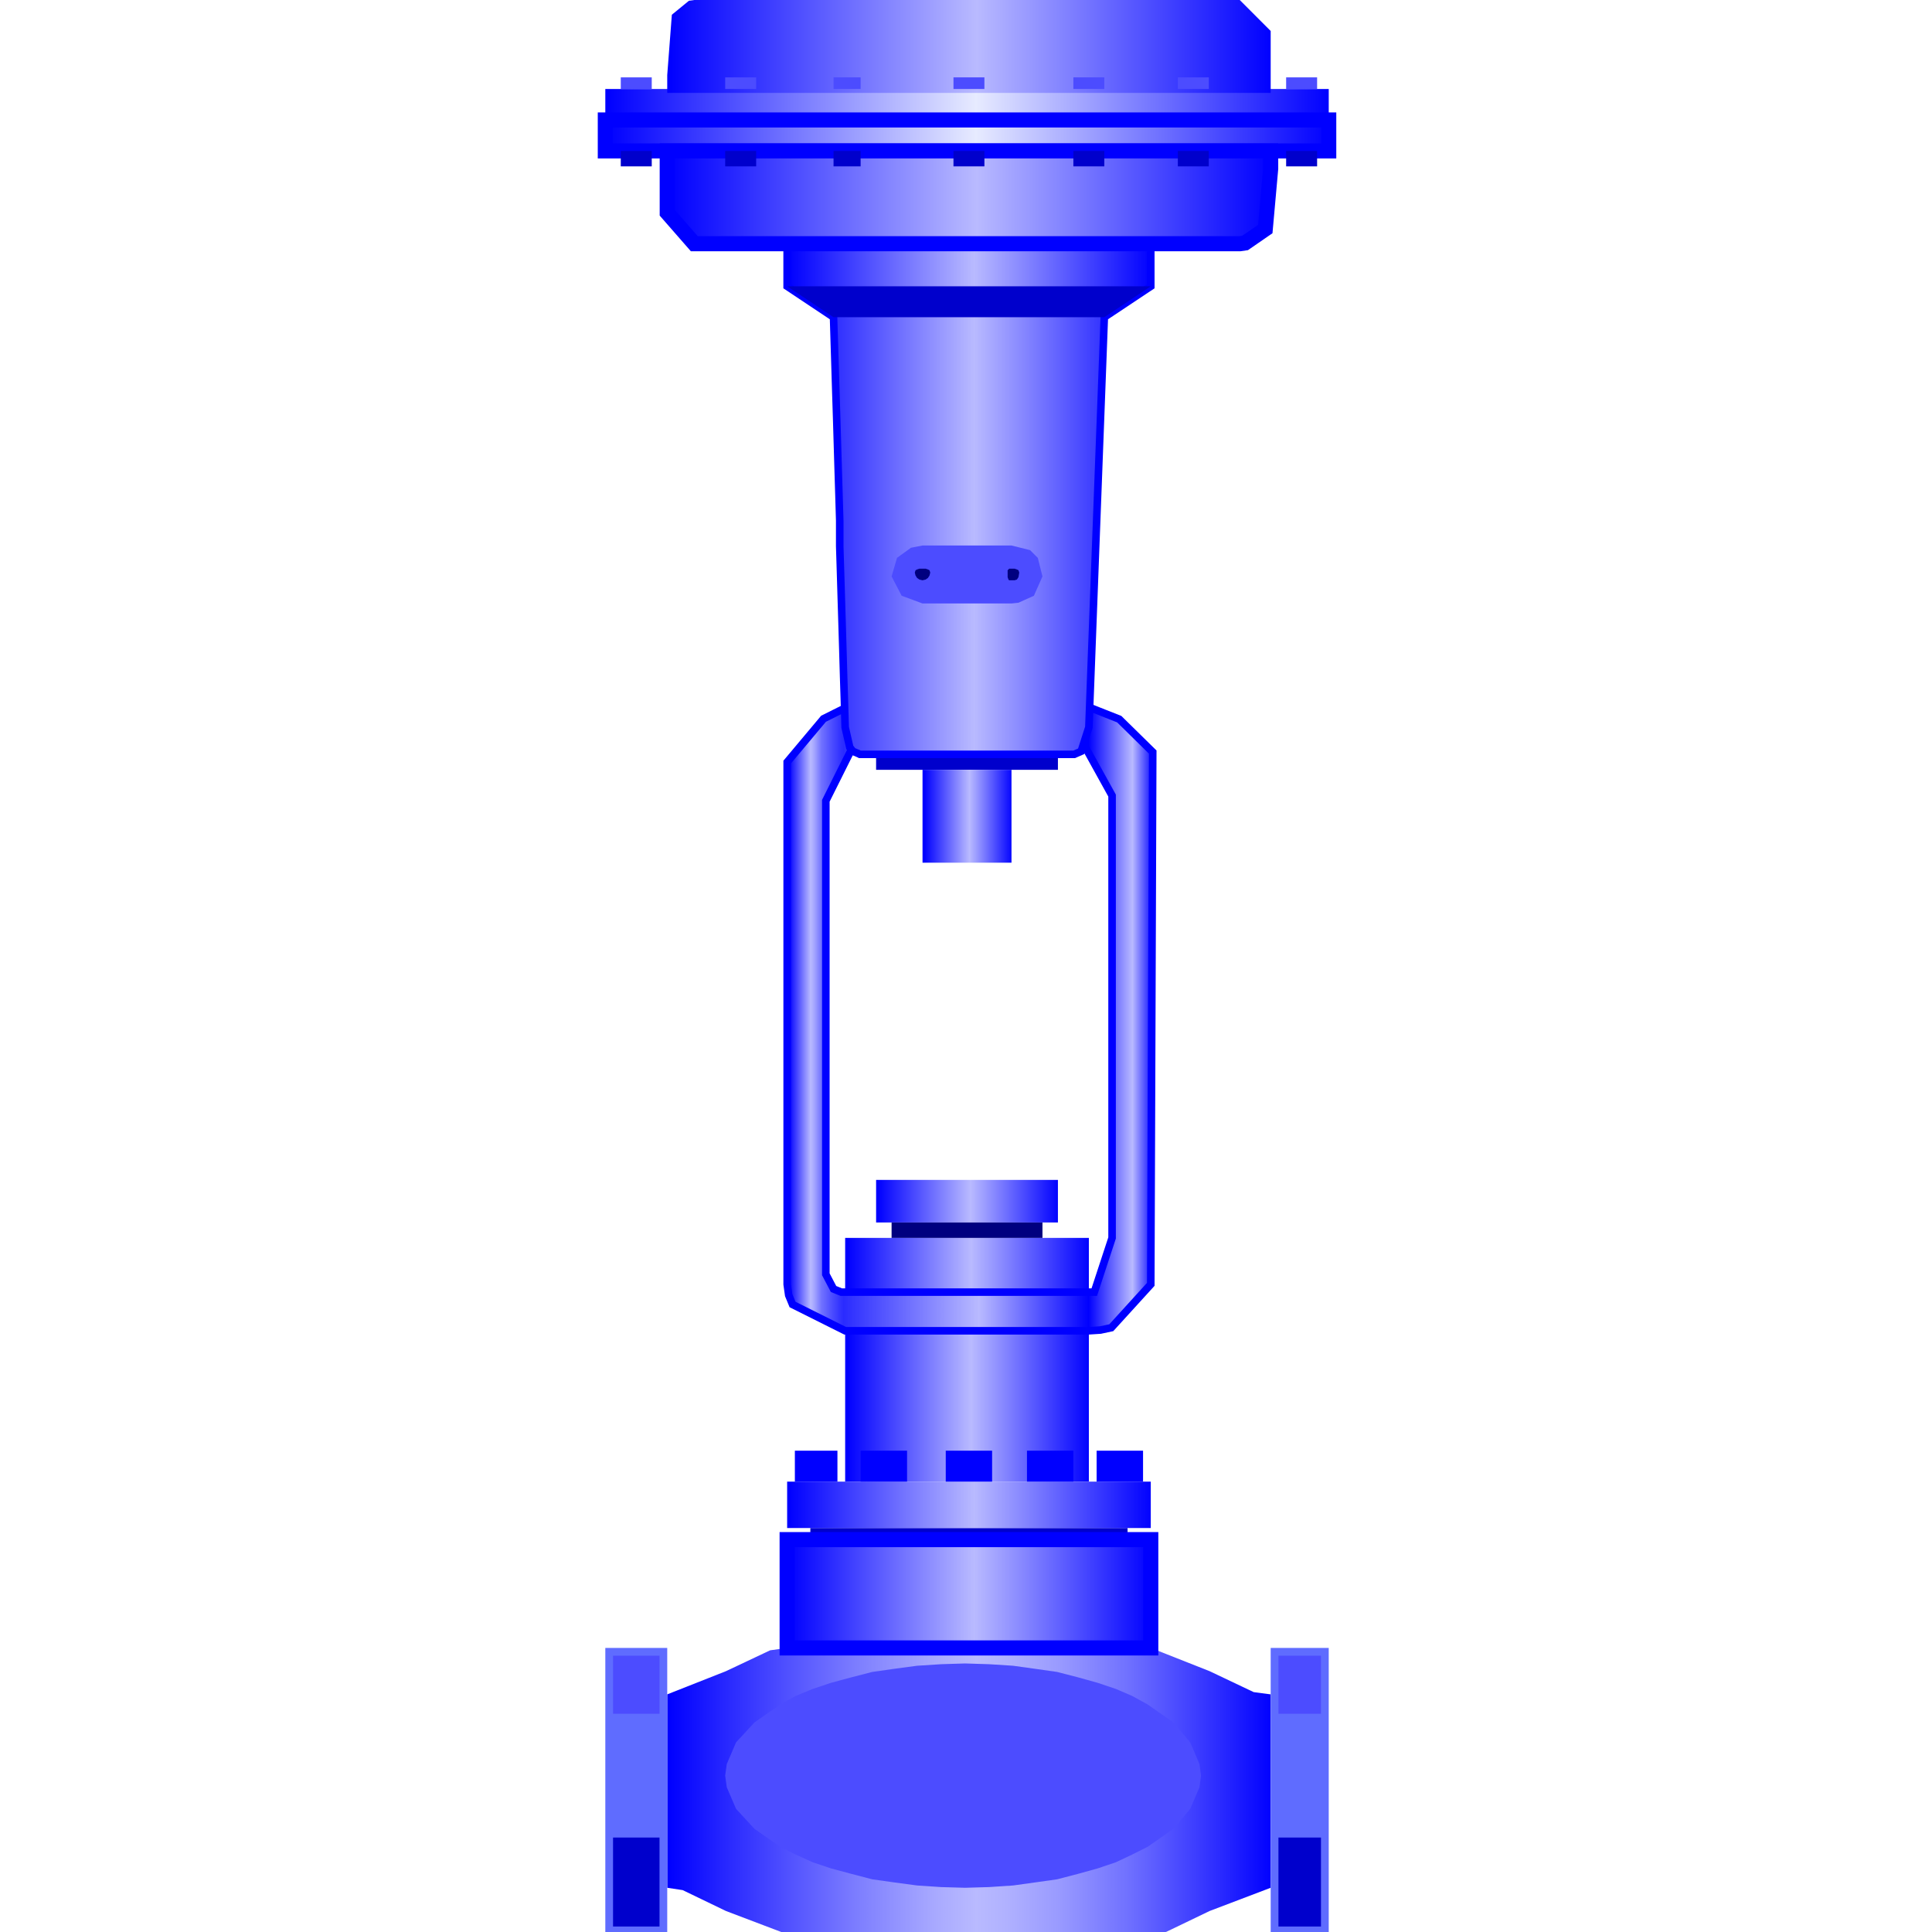 <?xml version="1.0" encoding="utf-8"?>
<!-- Generator: Adobe Illustrator 16.0.0, SVG Export Plug-In . SVG Version: 6.00 Build 0)  -->
<!DOCTYPE svg PUBLIC "-//W3C//DTD SVG 1.1//EN" "http://www.w3.org/Graphics/SVG/1.1/DTD/svg11.dtd">
<svg version="1.1" xmlns="http://www.w3.org/2000/svg" xmlns:xlink="http://www.w3.org/1999/xlink" x="0px" y="0px" width="64px"
	 height="64px" viewBox="0 0 64 64" enable-background="new 0 0 64 64" xml:space="preserve">
<g id="Layer_2" display="none">
	<g display="inline">
		
			<linearGradient id="SVGID_1_" gradientUnits="userSpaceOnUse" x1="483.084" y1="-621.321" x2="485.784" y2="-621.321" gradientTransform="matrix(0.569 0 0 -0.569 -243.492 -316.567)">
			<stop  offset="0" style="stop-color:#383838"/>
			<stop  offset="0.45" style="stop-color:#ECECEC"/>
			<stop  offset="0.55" style="stop-color:#D9D9D9"/>
			<stop  offset="0.76" style="stop-color:#A8A8A8"/>
			<stop  offset="0.77" style="stop-color:#A6A6A6"/>
			<stop  offset="1" style="stop-color:#383838"/>
		</linearGradient>
		<polygon fill="url(#SVGID_1_)" points="31.329,27.25 32.865,27.25 32.865,46.541 31.329,46.541 		"/>
		
			<linearGradient id="SVGID_2_" gradientUnits="userSpaceOnUse" x1="482.634" y1="-625.73" x2="486.237" y2="-625.73" gradientTransform="matrix(0.569 0 0 -0.569 -243.492 -316.567)">
			<stop  offset="0" style="stop-color:#383838"/>
			<stop  offset="0.45" style="stop-color:#ECECEC"/>
			<stop  offset="0.55" style="stop-color:#D9D9D9"/>
			<stop  offset="0.76" style="stop-color:#A8A8A8"/>
			<stop  offset="0.77" style="stop-color:#A6A6A6"/>
			<stop  offset="1" style="stop-color:#383838"/>
		</linearGradient>
		<polygon fill="url(#SVGID_2_)" points="31.073,38.891 33.123,38.891 33.123,39.916 31.073,39.916 		"/>
		
			<linearGradient id="SVGID_3_" gradientUnits="userSpaceOnUse" x1="481.732" y1="-621.449" x2="486.912" y2="-621.449" gradientTransform="matrix(0.569 0 0 -0.569 -243.492 -316.567)">
			<stop  offset="0" style="stop-color:#0000FF"/>
			<stop  offset="0.51" style="stop-color:#B9BAFF"/>
			<stop  offset="1" style="stop-color:#0000FF"/>
		</linearGradient>
		<polygon fill="url(#SVGID_3_)" points="30.56,35.431 33.507,35.431 33.507,38.506 30.56,38.506 		"/>
		<polygon fill="#0000CC" points="29.535,38.506 34.533,38.506 34.533,38.891 29.535,38.891 		"/>
	</g>
</g>
<g id="Layer_1">
	<g id="Group_BodyAndPort">
		<polygon fill="#0000CC" points="26.844,50.618 37.352,50.618 37.352,51.002 26.844,51.002 		"/>
		
			<linearGradient id="SVGID_4_" gradientUnits="userSpaceOnUse" x1="479.029" y1="-626.411" x2="489.616" y2="-626.411" gradientTransform="matrix(0.569 0 0 -0.569 -243.492 -316.567)">
			<stop  offset="0" style="stop-color:#0000FF"/>
			<stop  offset="0.51" style="stop-color:#B9BAFF"/>
			<stop  offset="1" style="stop-color:#0000FF"/>
		</linearGradient>
		<polygon fill="url(#SVGID_4_)" points="29.022,39.086 35.045,39.086 35.045,40.496 29.022,40.496 		"/>
		
			<linearGradient id="SVGID_5_" gradientUnits="userSpaceOnUse" x1="477.227" y1="-635.644" x2="491.419" y2="-635.644" gradientTransform="matrix(0.569 0 0 -0.569 -243.492 -316.567)">
			<stop  offset="0" style="stop-color:#0000FF"/>
			<stop  offset="0.51" style="stop-color:#B9BAFF"/>
			<stop  offset="1" style="stop-color:#0000FF"/>
		</linearGradient>
		<polygon fill="url(#SVGID_5_)" points="27.997,41.007 36.07,41.007 36.07,49.081 27.997,49.081 		"/>
		<polygon fill="#00007F" points="29.535,40.496 34.533,40.496 34.533,41.007 29.535,41.007 		"/>
		
			<linearGradient id="SVGID_6_" gradientUnits="userSpaceOnUse" x1="466.866" y1="-660.761" x2="502.005" y2="-660.761" gradientTransform="matrix(0.569 0 0 -0.569 -243.492 -316.567)">
			<stop  offset="0" style="stop-color:#0000FF"/>
			<stop  offset="0.13" style="stop-color:#3636FF"/>
			<stop  offset="0.31" style="stop-color:#7C7DFF"/>
			<stop  offset="0.44" style="stop-color:#A8A9FF"/>
			<stop  offset="0.51" style="stop-color:#B9BAFF"/>
			<stop  offset="0.56" style="stop-color:#B0B1FF"/>
			<stop  offset="0.65" style="stop-color:#9899FF"/>
			<stop  offset="0.76" style="stop-color:#7071FF"/>
			<stop  offset="0.88" style="stop-color:#3A3AFF"/>
			<stop  offset="1" style="stop-color:#0000FF"/>
		</linearGradient>
		<polygon fill="url(#SVGID_6_)" points="22.103,56.128 24.05,55.359 25.511,54.669 26.075,54.59 26.818,54.59 38.121,54.59 
			40.068,55.359 41.529,56.053 42.093,56.128 42.093,56.564 42.093,62.535 40.068,63.305 38.633,63.996 38.121,64.074 
			37.352,64.074 26.075,64.074 24.05,63.305 22.615,62.613 22.103,62.535 22.103,62.1 		"/>
		
			<linearGradient id="SVGID_7_" gradientUnits="userSpaceOnUse" x1="473.849" y1="-649.271" x2="495.023" y2="-649.271" gradientTransform="matrix(0.569 0 0 -0.569 -243.492 -316.567)">
			<stop  offset="0" style="stop-color:#0000FF"/>
			<stop  offset="0.51" style="stop-color:#B9BAFF"/>
			<stop  offset="1" style="stop-color:#0000FF"/>
		</linearGradient>
		<polygon fill="url(#SVGID_7_)" stroke="#0000FF" stroke-width="0.5" stroke-linecap="square" stroke-miterlimit="10" points="
			26.075,51.002 38.121,51.002 38.121,54.59 26.075,54.59 		"/>
		
			<linearGradient id="SVGID_8_" gradientUnits="userSpaceOnUse" x1="473.849" y1="-644.092" x2="495.023" y2="-644.092" gradientTransform="matrix(0.569 0 0 -0.569 -243.492 -316.567)">
			<stop  offset="0" style="stop-color:#0000FF"/>
			<stop  offset="0.51" style="stop-color:#B9BAFF"/>
			<stop  offset="1" style="stop-color:#0000FF"/>
		</linearGradient>
		<polygon fill="url(#SVGID_8_)" points="26.075,49.081 38.121,49.081 38.121,50.618 26.075,50.618 		"/>
		<polygon fill="#0000FF" points="26.331,48.056 27.741,48.056 27.741,49.081 26.331,49.081 		"/>
		<polygon fill="#0000FF" points="36.327,48.056 37.865,48.056 37.865,49.081 36.327,49.081 		"/>
		<polygon fill="#0000FF" points="31.329,48.056 32.865,48.056 32.865,49.081 31.329,49.081 		"/>
		<polygon fill="#0000FF" points="34.02,48.056 35.557,48.056 35.557,49.081 34.02,49.081 		"/>
		<polygon fill="#0000FF" points="28.509,48.056 30.047,48.056 30.047,49.081 28.509,49.081 		"/>
		<polygon fill="#5F6CFF" points="42.093,54.59 44.016,54.59 44.016,64.074 42.093,64.074 		"/>
		<polygon fill="#5F6CFF" points="20.052,54.59 22.103,54.59 22.103,64.074 20.052,64.074 		"/>
		<polygon fill="#4C4CFF" points="31.969,55.104 32.764,55.129 33.56,55.18 34.301,55.283 35.018,55.385 35.711,55.564 
			36.353,55.743 36.967,55.949 37.504,56.18 38.018,56.463 38.863,57.053 39.428,57.718 39.734,58.438 39.785,58.82 39.734,59.204 
			39.428,59.921 38.863,60.588 38.018,61.178 37.504,61.435 36.967,61.689 36.353,61.896 35.711,62.074 35.018,62.255 
			34.301,62.356 33.56,62.459 32.764,62.512 31.969,62.535 31.174,62.512 30.38,62.459 29.612,62.356 28.894,62.255 28.202,62.074 
			27.535,61.896 26.92,61.689 26.357,61.435 25.845,61.178 24.998,60.588 24.383,59.921 24.075,59.204 24.023,58.82 24.075,58.438 
			24.383,57.718 24.998,57.053 25.845,56.463 26.357,56.18 26.92,55.949 27.535,55.743 28.202,55.564 28.894,55.385 29.612,55.283 
			30.38,55.18 31.174,55.129 		"/>
		<polygon fill="#4C4CFF" points="20.308,54.848 21.847,54.848 21.847,56.77 20.308,56.77 		"/>
		<polygon fill="#4C4CFF" points="42.35,54.848 43.759,54.848 43.759,56.77 42.35,56.77 		"/>
		<polygon fill="#0000CC" points="20.308,60.871 21.847,60.871 21.847,63.818 20.308,63.818 		"/>
		<polygon fill="#0000CC" points="42.35,60.871 43.759,60.871 43.759,63.818 42.35,63.818 		"/>
	</g>
	<g id="Group_Yoke">
		
			<linearGradient id="SVGID_9_" gradientUnits="userSpaceOnUse" x1="473.85" y1="-615.711" x2="495.137" y2="-615.711" gradientTransform="matrix(0.569 0 0 -0.569 -243.492 -316.567)">
			<stop  offset="0" style="stop-color:#0000FF"/>
			<stop  offset="0.06" style="stop-color:#B9BAFF"/>
			<stop  offset="0.07" style="stop-color:#A4A5FF"/>
			<stop  offset="0.09" style="stop-color:#7071FF"/>
			<stop  offset="0.12" style="stop-color:#4A4BFF"/>
			<stop  offset="0.14" style="stop-color:#3334FF"/>
			<stop  offset="0.15" style="stop-color:#2A2BFF"/>
			<stop  offset="0.52" style="stop-color:#B9BAFF"/>
			<stop  offset="0.82" style="stop-color:#0000FF"/>
			<stop  offset="0.94" style="stop-color:#B9BAFF"/>
			<stop  offset="1" style="stop-color:#0000FF"/>
		</linearGradient>
		<polygon fill="url(#SVGID_9_)" stroke="#0000FF" stroke-width="0.25" stroke-miterlimit="10" points="26.076,25.245 27.28,23.81 
			28.253,23.324 28.253,23.503 28.253,24.732 27.357,26.527 27.357,42.213 27.612,42.699 27.869,42.803 36.249,42.803 
			36.839,41.008 36.839,26.355 35.941,24.732 35.814,24.732 35.814,23.324 37.076,23.823 38.186,24.913 38.121,42.546 
			36.813,43.982 36.455,44.059 36.07,44.084 35.557,44.084 27.997,44.084 26.254,43.213 26.127,42.905 26.076,42.546 26.076,41.982 
					"/>
	</g>
	<g id="Group_ActuatorCase">
		<polygon fill="#0000CC" points="29.022,24.989 35.045,24.989 35.045,25.501 29.022,25.501 		"/>
		
			<linearGradient id="SVGID_10_" gradientUnits="userSpaceOnUse" x1="481.732" y1="-603.997" x2="486.912" y2="-603.997" gradientTransform="matrix(0.569 0 0 -0.569 -243.492 -316.567)">
			<stop  offset="0" style="stop-color:#0000FF"/>
			<stop  offset="0.51" style="stop-color:#B9BAFF"/>
			<stop  offset="1" style="stop-color:#0000FF"/>
		</linearGradient>
		<polygon fill="url(#SVGID_10_)" points="30.56,25.501 33.507,25.501 33.507,28.578 30.56,28.578 		"/>
		
			<linearGradient id="SVGID_11_" gradientUnits="userSpaceOnUse" x1="463.262" y1="-562.549" x2="505.385" y2="-562.549" gradientTransform="matrix(0.569 0 0 -0.569 -243.492 -316.567)">
			<stop  offset="0" style="stop-color:#0000FF"/>
			<stop  offset="0.51" style="stop-color:#E7EBFF"/>
			<stop  offset="1" style="stop-color:#0000FF"/>
		</linearGradient>
		<polygon fill="url(#SVGID_11_)" points="20.052,2.948 44.016,2.948 44.016,3.974 20.052,3.974 		"/>
		
			<linearGradient id="SVGID_12_" gradientUnits="userSpaceOnUse" x1="473.849" y1="-585.526" x2="495.023" y2="-585.526" gradientTransform="matrix(0.569 0 0 -0.569 -243.492 -316.567)">
			<stop  offset="0" style="stop-color:#0000FF"/>
			<stop  offset="0.51" style="stop-color:#B9BAFF"/>
			<stop  offset="1" style="stop-color:#0000FF"/>
		</linearGradient>
		<polygon fill="url(#SVGID_12_)" stroke="#0000FF" stroke-width="0.25" stroke-linecap="square" stroke-miterlimit="10" points="
			26.075,9.484 27.612,10.508 27.638,11.354 27.664,12.201 27.689,13.02 27.716,13.867 27.741,14.712 27.766,15.558 27.792,16.403 
			27.817,17.249 27.817,18.095 27.843,18.94 27.869,19.813 27.895,20.658 27.92,21.503 27.945,22.375 27.972,23.222 27.997,24.092 
			28.15,24.759 28.253,24.888 28.433,24.963 28.484,24.989 28.509,24.989 35.584,24.989 35.814,24.888 36.07,24.092 36.582,10.508 
			38.121,9.484 38.121,8.074 26.075,8.074 		"/>
		
			<linearGradient id="SVGID_13_" gradientUnits="userSpaceOnUse" x1="466.866" y1="-559.17" x2="502.005" y2="-559.17" gradientTransform="matrix(0.569 0 0 -0.569 -243.492 -316.567)">
			<stop  offset="0" style="stop-color:#0000FF"/>
			<stop  offset="0.51" style="stop-color:#B9BAFF"/>
			<stop  offset="1" style="stop-color:#0000FF"/>
		</linearGradient>
		<polygon fill="url(#SVGID_13_)" points="42.093,1.026 42.093,1.615 42.093,1.923 42.093,2.026 42.093,2.487 42.093,3.077 
			42.041,3.077 22.152,3.077 22.103,3.077 22.103,2.487 22.256,0.488 22.82,0.026 23,0 23.563,0 41.068,0 		"/>
		<polygon fill="#0000CC" points="27.612,10.508 26.075,9.484 38.121,9.484 36.582,10.508 		"/>
		
			<linearGradient id="SVGID_14_" gradientUnits="userSpaceOnUse" x1="463.262" y1="-564.352" x2="505.385" y2="-564.352" gradientTransform="matrix(0.569 0 0 -0.569 -243.492 -316.567)">
			<stop  offset="0" style="stop-color:#0000FF"/>
			<stop  offset="0.51" style="stop-color:#E7EBFF"/>
			<stop  offset="1" style="stop-color:#0000FF"/>
		</linearGradient>
		<polygon fill="url(#SVGID_14_)" stroke="#0000FF" stroke-width="0.5" stroke-miterlimit="10" points="20.052,3.974 44.016,3.974 
			44.016,5 20.052,5 		"/>
		
			<linearGradient id="SVGID_15_" gradientUnits="userSpaceOnUse" x1="466.866" y1="-567.957" x2="502.005" y2="-567.957" gradientTransform="matrix(0.569 0 0 -0.569 -243.492 -316.567)">
			<stop  offset="0" style="stop-color:#0000FF"/>
			<stop  offset="0.51" style="stop-color:#B9BAFF"/>
			<stop  offset="1" style="stop-color:#0000FF"/>
		</linearGradient>
		<polygon fill="url(#SVGID_15_)" stroke="#0000FF" stroke-width="0.5" stroke-miterlimit="10" points="22.103,7.048 22.103,6.459 
			22.103,6.152 22.103,6.05 22.103,5.588 22.103,5 22.152,5 42.041,5 42.093,5 42.093,5.588 41.914,7.587 41.246,8.048 
			41.068,8.074 40.504,8.074 23,8.074 		"/>
		<polygon fill="#4C4CFF" points="33.507,19.991 30.56,19.991 29.868,19.735 29.535,19.095 29.714,18.48 30.176,18.146 30.56,18.07 
			33.507,18.07 34.123,18.224 34.379,18.48 34.533,19.095 34.25,19.735 33.738,19.966 		"/>
		<polygon fill="#00007F" points="33.507,18.838 33.61,18.838 33.686,18.864 33.738,18.89 33.764,18.967 33.738,19.12 
			33.686,19.198 33.61,19.223 33.507,19.223 33.43,19.223 33.406,19.198 33.379,19.12 33.379,18.967 33.379,18.89 33.406,18.864 
			33.43,18.838 		"/>
		<polygon fill="#00007F" points="30.56,18.838 30.663,18.838 30.739,18.864 30.79,18.89 30.816,18.967 30.79,19.068 30.739,19.146 
			30.663,19.198 30.56,19.223 30.457,19.198 30.38,19.146 30.329,19.068 30.304,18.967 30.329,18.89 30.38,18.864 30.457,18.838 		
			"/>
		<polygon fill="#4C4CFF" points="20.564,2.948 21.59,2.948 21.59,2.563 20.564,2.563 		"/>
		<polygon fill="#4C4CFF" points="42.605,2.948 43.631,2.948 43.631,2.563 42.605,2.563 		"/>
		<polygon fill="#4C4CFF" points="31.585,2.948 32.61,2.948 32.61,2.563 31.585,2.563 		"/>
		<polygon fill="#4C4CFF" points="24.023,2.948 25.049,2.948 25.049,2.563 24.023,2.563 		"/>
		<polygon fill="#4C4CFF" points="27.612,2.948 28.509,2.948 28.509,2.563 27.612,2.563 		"/>
		<polygon fill="#4C4CFF" points="35.557,2.948 36.582,2.948 36.582,2.563 35.557,2.563 		"/>
		<polygon fill="#4C4CFF" points="39.018,2.948 40.043,2.948 40.043,2.563 39.018,2.563 		"/>
		<polygon fill="#0000CC" points="20.564,5.511 21.59,5.511 21.59,5 20.564,5 		"/>
		<polygon fill="#0000CC" points="42.605,5.511 43.631,5.511 43.631,5 42.605,5 		"/>
		<polygon fill="#0000CC" points="31.585,5.511 32.61,5.511 32.61,5 31.585,5 		"/>
		<polygon fill="#0000CC" points="24.023,5.511 25.049,5.511 25.049,5 24.023,5 		"/>
		<polygon fill="#0000CC" points="27.612,5.511 28.509,5.511 28.509,5 27.612,5 		"/>
		<polygon fill="#0000CC" points="35.557,5.511 36.582,5.511 36.582,5 35.557,5 		"/>
		<polygon fill="#0000CC" points="39.018,5.511 40.043,5.511 40.043,5 39.018,5 		"/>
	</g>
</g>
</svg>
